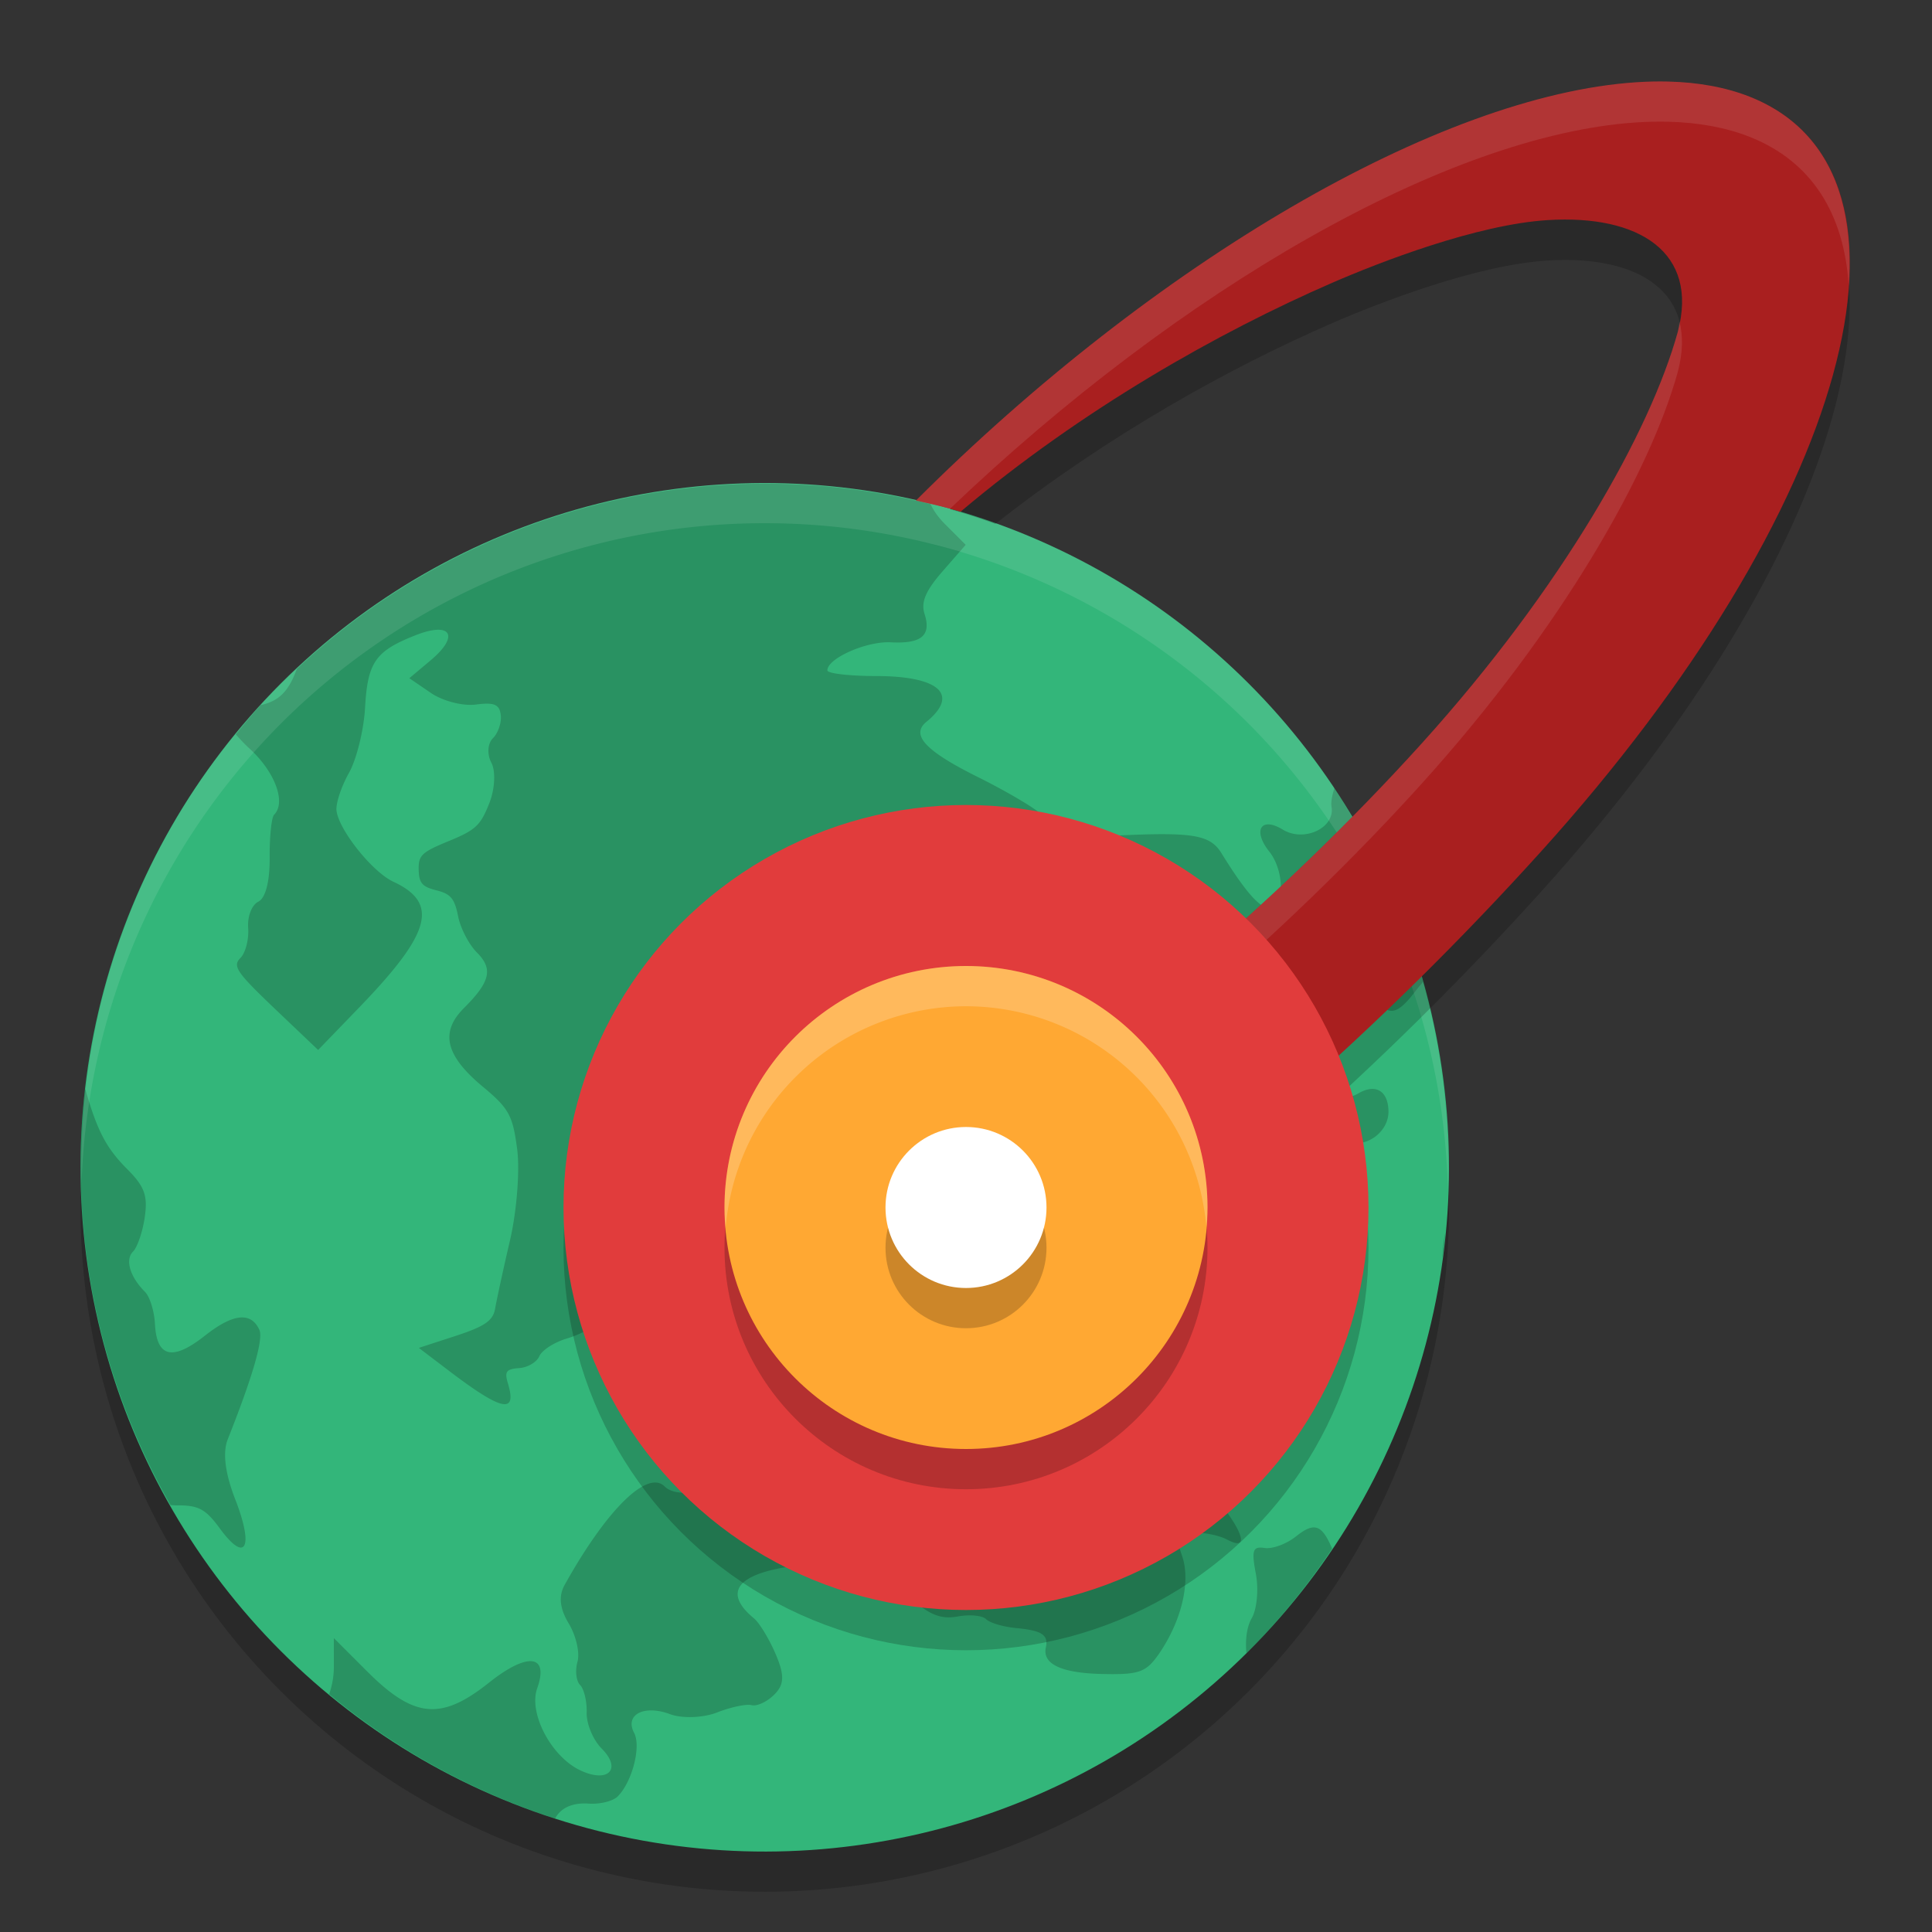 <svg xmlns="http://www.w3.org/2000/svg" width="24" height="24" version="1">
 <rect width="100%" height="100%" fill="#333333" stroke="none"/>
 <circle style="opacity:0.2" cx="-17.324" cy="-3.889" r="8.5" transform="rotate(-135)"/>
 <circle style="fill:#33b67a" cx="-16.971" cy="-3.536" r="8.5" transform="rotate(-135)"/>
 <path style="opacity:0.2" d="m 4.09,21.046 a 8.5,8.5 0 0 0 2.806,1.544 c 0.066,-0.127 0.21,-0.2 0.416,-0.185 0.14,0.01 0.302,-0.03 0.361,-0.089 0.18,-0.18 0.294,-0.62 0.204,-0.79 -0.119,-0.226 0.123,-0.353 0.447,-0.232 0.15,0.056 0.412,0.046 0.583,-0.021 0.171,-0.067 0.365,-0.108 0.43,-0.091 0.066,0.017 0.193,-0.042 0.282,-0.132 C 9.744,20.926 9.747,20.809 9.635,20.547 9.555,20.359 9.433,20.159 9.365,20.103 8.973,19.779 9.157,19.545 9.877,19.451 c 0.383,-0.05 0.517,-0.025 0.603,0.116 0.08,0.131 0.168,0.159 0.32,0.102 0.161,-0.06 0.282,-0.015 0.52,0.192 0.234,0.204 0.377,0.257 0.579,0.219 0.148,-0.027 0.305,-0.012 0.351,0.034 0.046,0.046 0.213,0.095 0.371,0.11 0.321,0.03 0.405,0.084 0.371,0.241 -0.045,0.208 0.194,0.319 0.706,0.33 0.452,0.01 0.539,-0.021 0.697,-0.248 0.28,-0.404 0.398,-0.892 0.292,-1.21 -0.092,-0.277 -0.086,-0.29 0.144,-0.297 0.133,-0.004 0.316,0.034 0.408,0.083 0.265,0.142 0.228,-0.051 -0.088,-0.46 -0.324,-0.419 -0.305,-0.669 0.052,-0.679 0.199,-0.006 0.213,-0.03 0.155,-0.283 -0.113,-0.494 -0.471,-0.619 -0.386,-0.134 0.055,0.311 -0.126,0.236 -0.301,-0.126 -0.14,-0.289 -0.187,-0.327 -0.423,-0.343 -0.485,-0.035 -0.435,-0.65 0.054,-0.664 0.311,-0.009 0.459,-0.248 0.289,-0.47 -0.075,-0.098 -0.174,-0.359 -0.221,-0.579 -0.047,-0.22 -0.121,-0.437 -0.165,-0.481 -0.044,-0.044 -0.08,-0.256 -0.08,-0.471 -3.01e-4,-0.436 -0.094,-0.585 -0.309,-0.493 -0.258,0.111 -0.324,0.236 -0.342,0.652 -0.015,0.331 -0.217,1.049 -0.327,1.159 -0.068,0.068 -0.272,-0.252 -0.319,-0.498 -0.029,-0.154 -0.096,-0.384 -0.15,-0.51 -0.057,-0.135 -0.034,-0.355 0.053,-0.533 0.138,-0.279 0.128,-0.325 -0.122,-0.575 l -0.272,-0.272 0.447,-0.53 c 0.538,-0.637 0.61,-0.803 0.457,-1.053 -0.113,-0.184 -0.041,-0.572 0.139,-0.752 0.048,-0.048 0.272,-0.058 0.497,-0.023 0.28,0.044 0.45,0.013 0.537,-0.096 0.109,-0.136 0.157,-0.128 0.318,0.059 0.104,0.121 0.338,0.276 0.519,0.344 0.215,0.081 0.397,0.221 0.52,0.398 0.142,0.204 0.213,0.251 0.28,0.183 0.05,-0.05 0.204,-0.082 0.342,-0.073 0.341,0.024 0.35,-0.135 0.018,-0.365 -0.206,-0.143 -0.26,-0.225 -0.215,-0.33 0.096,-0.224 0.486,-0.29 0.599,-0.102 0.072,0.12 0.15,0.133 0.292,0.05 0.05,-0.03 0.103,-0.045 0.154,-0.051 A 8.5,8.5 0 0 0 16.576,9.791 c -0.027,0.087 -0.045,0.174 -0.035,0.231 0.045,0.264 -0.343,0.445 -0.607,0.283 -0.27,-0.165 -0.376,0.01 -0.167,0.273 0.184,0.231 0.194,0.661 0.018,0.699 -0.118,0.025 -0.306,-0.183 -0.612,-0.679 -0.138,-0.224 -0.348,-0.261 -1.226,-0.222 -0.508,0.023 -0.805,-0.053 -1.01,-0.258 -0.078,-0.078 -0.429,-0.285 -0.779,-0.46 C 11.496,9.33 11.309,9.13 11.508,8.967 11.923,8.628 11.668,8.398 10.878,8.398 c -0.329,-3.005e-4 -0.599,-0.032 -0.6,-0.07 -0.003,-0.148 0.485,-0.365 0.787,-0.349 0.382,0.02 0.506,-0.084 0.42,-0.352 -0.047,-0.147 0.013,-0.288 0.224,-0.53 L 11.996,6.768 11.745,6.517 C 11.657,6.429 11.596,6.344 11.56,6.262 A 8.5,8.5 0 0 0 3.687,8.31 C 3.583,8.599 3.457,8.711 3.238,8.759 A 8.5,8.5 0 0 0 2.929,9.123 c 0.052,0.057 0.105,0.116 0.172,0.177 0.316,0.29 0.456,0.669 0.304,0.821 -0.032,0.032 -0.057,0.272 -0.055,0.533 0.002,0.296 -0.051,0.502 -0.141,0.547 -0.082,0.041 -0.137,0.184 -0.126,0.328 0.01,0.141 -0.033,0.308 -0.096,0.371 -0.101,0.101 -0.049,0.177 0.425,0.629 l 0.54,0.514 0.511,-0.529 C 5.356,11.59 5.457,11.219 4.886,10.953 4.625,10.832 4.207,10.308 4.18,10.069 4.17,9.982 4.239,9.772 4.334,9.603 4.429,9.434 4.52,9.067 4.535,8.789 4.567,8.225 4.663,8.087 5.165,7.89 5.604,7.718 5.712,7.897 5.353,8.2 L 5.085,8.425 5.353,8.608 c 0.148,0.101 0.397,0.165 0.558,0.144 0.229,-0.03 0.295,-0.002 0.31,0.132 0.011,0.094 -0.034,0.224 -0.099,0.288 -0.065,0.065 -0.073,0.201 -0.018,0.303 0.055,0.102 0.044,0.328 -0.025,0.501 -0.109,0.278 -0.17,0.335 -0.504,0.472 -0.338,0.139 -0.378,0.177 -0.374,0.357 0.004,0.165 0.044,0.211 0.221,0.255 0.178,0.045 0.225,0.102 0.269,0.323 0.029,0.147 0.134,0.35 0.234,0.45 0.203,0.203 0.166,0.363 -0.161,0.689 -0.301,0.301 -0.231,0.591 0.236,0.979 0.324,0.27 0.37,0.355 0.425,0.779 0.034,0.262 -0.006,0.77 -0.09,1.13 -0.084,0.36 -0.166,0.74 -0.184,0.845 -0.026,0.151 -0.127,0.221 -0.49,0.34 l -0.458,0.149 0.371,0.282 c 0.659,0.502 0.852,0.545 0.736,0.161 -0.045,-0.149 -0.023,-0.18 0.139,-0.192 0.106,-0.007 0.219,-0.074 0.251,-0.148 0.032,-0.074 0.184,-0.172 0.337,-0.218 0.154,-0.045 0.339,-0.14 0.413,-0.21 0.23,-0.218 0.791,-0.013 1.195,0.438 0.612,0.683 0.674,0.725 1.118,0.742 0.554,0.02 0.715,-0.067 0.829,-0.448 0.111,-0.37 -0.023,-0.696 -0.442,-1.075 -0.374,-0.339 -0.383,-0.411 -0.066,-0.565 0.27,-0.131 0.579,0.025 0.612,0.308 0.025,0.218 0.518,0.562 0.788,0.549 0.113,-0.005 0.348,-0.08 0.521,-0.166 0.299,-0.149 0.335,-0.141 0.704,0.163 0.369,0.303 0.39,0.347 0.409,0.811 0.021,0.518 -0.123,0.753 -0.58,0.951 -0.203,0.087 -0.269,0.068 -0.395,-0.114 -0.249,-0.36 -0.475,-0.375 -0.801,-0.049 -0.158,0.158 -0.275,0.336 -0.259,0.396 0.015,0.059 -0.038,0.174 -0.118,0.254 -0.08,0.08 -0.145,0.222 -0.144,0.314 0.002,0.134 -0.043,0.16 -0.229,0.128 -0.127,-0.022 -0.285,-0.109 -0.351,-0.193 C 10.176,18.78 9.936,18.605 9.709,18.476 9.383,18.287 9.254,18.264 9.084,18.365 8.76,18.556 8.393,18.601 8.257,18.466 8.044,18.252 7.537,18.75 7.014,19.689 c -0.077,0.139 -0.061,0.292 0.051,0.478 0.091,0.151 0.14,0.365 0.109,0.475 -0.031,0.11 -0.017,0.24 0.032,0.289 0.049,0.049 0.086,0.204 0.082,0.343 -0.004,0.14 0.079,0.339 0.186,0.447 0.254,0.254 0.083,0.433 -0.261,0.273 C 6.849,21.825 6.563,21.283 6.673,20.973 6.823,20.552 6.553,20.521 6.074,20.903 5.481,21.376 5.144,21.345 4.564,20.766 l -0.417,-0.417 1.804e-4,0.365 c -1.804e-4,0.114 -0.023,0.231 -0.058,0.332 z M 2.118,18.696 c 0.022,0.001 0.042,0.004 0.066,0.004 0.282,-0.003 0.368,0.042 0.55,0.291 0.319,0.434 0.422,0.234 0.188,-0.366 C 2.796,18.301 2.764,18.043 2.829,17.88 3.142,17.092 3.274,16.632 3.222,16.52 3.118,16.293 2.896,16.316 2.546,16.592 2.145,16.909 1.947,16.864 1.925,16.449 1.917,16.288 1.861,16.108 1.801,16.048 1.614,15.861 1.551,15.648 1.653,15.547 c 0.053,-0.053 0.119,-0.245 0.145,-0.426 0.039,-0.267 -0.002,-0.381 -0.214,-0.594 -0.261,-0.261 -0.372,-0.47 -0.519,-0.978 -0.002,-0.008 -0.007,-0.014 -0.009,-0.022 a 8.5,8.5 0 0 0 1.062,5.168 z m 13.366,1.839 a 8.5,8.5 0 0 0 0.027,-0.025 8.5,8.5 0 0 0 1.037,-1.272 c -0.129,-0.306 -0.224,-0.331 -0.45,-0.151 -0.117,0.093 -0.29,0.157 -0.387,0.143 -0.149,-0.023 -0.166,0.025 -0.11,0.322 0.036,0.192 0.013,0.44 -0.052,0.551 -0.063,0.108 -0.081,0.276 -0.065,0.433 z m 0.095,-3.879 c 0.05,0.062 0.148,0.1 0.296,0.103 0.311,0.007 0.593,-0.323 0.533,-0.624 -0.068,-0.345 -0.188,-0.384 -0.469,-0.155 -0.347,0.283 -0.47,0.54 -0.359,0.676 z m -0.111,-1.929 c 0.063,0.059 0.175,0.083 0.335,0.058 0.17,-0.026 0.316,-0.133 0.481,-0.353 0.202,-0.27 0.267,-0.306 0.454,-0.246 0.24,0.078 0.516,-0.13 0.51,-0.384 -0.005,-0.253 -0.161,-0.344 -0.375,-0.219 -0.305,0.179 -0.687,-0.147 -0.711,-0.606 -0.011,-0.196 -0.048,-0.327 -0.083,-0.291 -0.035,0.035 -0.057,0.272 -0.047,0.524 0.014,0.387 -0.028,0.503 -0.268,0.743 -0.338,0.338 -0.435,0.642 -0.295,0.773 z m 2.451,0.899 a 8.5,8.5 0 0 0 0.036,-0.315 c -0.022,0.104 -0.036,0.212 -0.036,0.315 z m -1.103,-2.948 c 0.041,0.02 0.092,-0.005 0.159,-0.072 0.068,-0.068 0.182,-0.096 0.255,-0.062 0.096,0.044 0.194,-0.021 0.361,-0.242 0.031,-0.041 0.059,-0.072 0.087,-0.104 a 8.5,8.5 0 0 0 -0.122,-0.378 c -0.1,0.108 -0.241,0.212 -0.449,0.31 -0.353,0.168 -0.421,0.23 -0.392,0.351 0.028,0.113 0.059,0.178 0.1,0.198 z"/>
 <path style="opacity:0.1;fill:#ffffff" d="M 9.624,6.001 A 8.5,8.5 0 0 0 3.489,8.489 8.5,8.5 0 0 0 1.013,14.698 8.5,8.5 0 0 1 3.489,8.989 a 8.5,8.5 0 0 1 12.021,0 8.5,8.5 0 0 1 2.477,5.813 8.5,8.5 0 0 0 -2.477,-6.313 8.5,8.5 0 0 0 -5.887,-2.488 z"/>
 <path style="opacity:0.2" d="m 20.719,1.513 c -0.127,-0.003 -0.258,-1.882e-4 -0.395,0.009 -2.341,0.155 -5.66,2.065 -8.527,4.803 0.192,0.054 0.381,0.115 0.568,0.183 1.396,-1.1 2.913,-1.942 4.184,-2.494 0.587,-0.255 1.793,-0.724 2.679,-0.778 1.132,-0.07 1.879,0.399 1.614,1.389 -0.34,1.23 -1.423,3.166 -3.181,5.112 -1.758,1.946 -4.152,4.002 -5.938,4.946 l 1.063,1.938 c 2.089,-1.326 4.386,-3.359 6.358,-5.544 3.821,-4.231 4.98,-8.428 2.589,-9.374 C 21.441,1.585 21.1,1.522 20.719,1.513 Z m -9.341,5.205 c 0.186,0.042 0.372,0.083 0.555,0.138 3.51e-4,-2.965e-4 6.5e-4,-7e-4 10e-4,-0.001 -0.184,-0.055 -0.37,-0.095 -0.556,-0.137 z"/>
 <path style="fill:#a91f1f" d="m 20.719,1.013 c -0.127,-0.003 -0.258,-1.883e-4 -0.395,0.009 -2.454,0.163 -5.99,2.243 -8.946,5.196 0.186,0.042 0.372,0.083 0.555,0.138 1.509,-1.274 3.213,-2.233 4.616,-2.843 0.587,-0.255 1.793,-0.724 2.679,-0.779 1.132,-0.07 1.879,0.4 1.614,1.389 -0.34,1.23 -1.423,3.166 -3.181,5.112 -1.758,1.946 -4.152,4.001 -5.937,4.946 l 1.063,1.938 c 2.089,-1.326 4.386,-3.359 6.359,-5.544 3.821,-4.231 4.98,-8.428 2.589,-9.374 C 21.441,1.085 21.1,1.022 20.719,1.013 Z"/>
 <circle style="opacity:0.2" cx="12" cy="15.5" r="5"/>
 <path style="opacity:0.1;fill:#ffffff" d="m 20.719,1.013 c -0.127,-0.003 -0.258,-1.882e-4 -0.395,0.009 -2.454,0.163 -5.99,2.243 -8.946,5.196 0.141,0.032 0.281,0.067 0.421,0.104 2.867,-2.736 6.185,-4.645 8.525,-4.801 0.136,-0.009 0.267,-0.012 0.395,-0.009 0.381,0.009 0.722,0.072 1.016,0.188 0.776,0.307 1.172,0.96 1.23,1.842 C 23.042,2.406 22.651,1.564 21.734,1.201 21.441,1.085 21.1,1.022 20.719,1.013 Z m 0.144,2.979 c -0.008,0.045 -0.008,0.085 -0.021,0.132 -0.34,1.23 -1.423,3.166 -3.181,5.112 -1.758,1.946 -4.152,4.002 -5.938,4.946 l 0.208,0.379 c 1.761,-0.987 4.038,-2.952 5.729,-4.825 1.758,-1.946 2.841,-3.883 3.181,-5.112 0.065,-0.242 0.068,-0.452 0.021,-0.632 z"/>
 <circle style="fill:#e13c3c" cx="12" cy="15" r="5"/>
 <circle style="opacity:0.2" cx="12" cy="15.5" r="3"/>
 <circle style="fill:#ffa833" cx="12" cy="15" r="3"/>
 <circle style="opacity:0.2" cx="12" cy="15.5" r="1"/>
 <circle style="fill:#ffffff" cx="12" cy="15" r="1"/>
 <path style="opacity:0.2;fill:#ffffff" d="M 12 12 A 3 3 0 0 0 9 15 A 3 3 0 0 0 9.014 15.256 A 3 3 0 0 1 12 12.5 A 3 3 0 0 1 14.986 15.244 A 3 3 0 0 0 15 15 A 3 3 0 0 0 12 12 z"/>
</svg>

